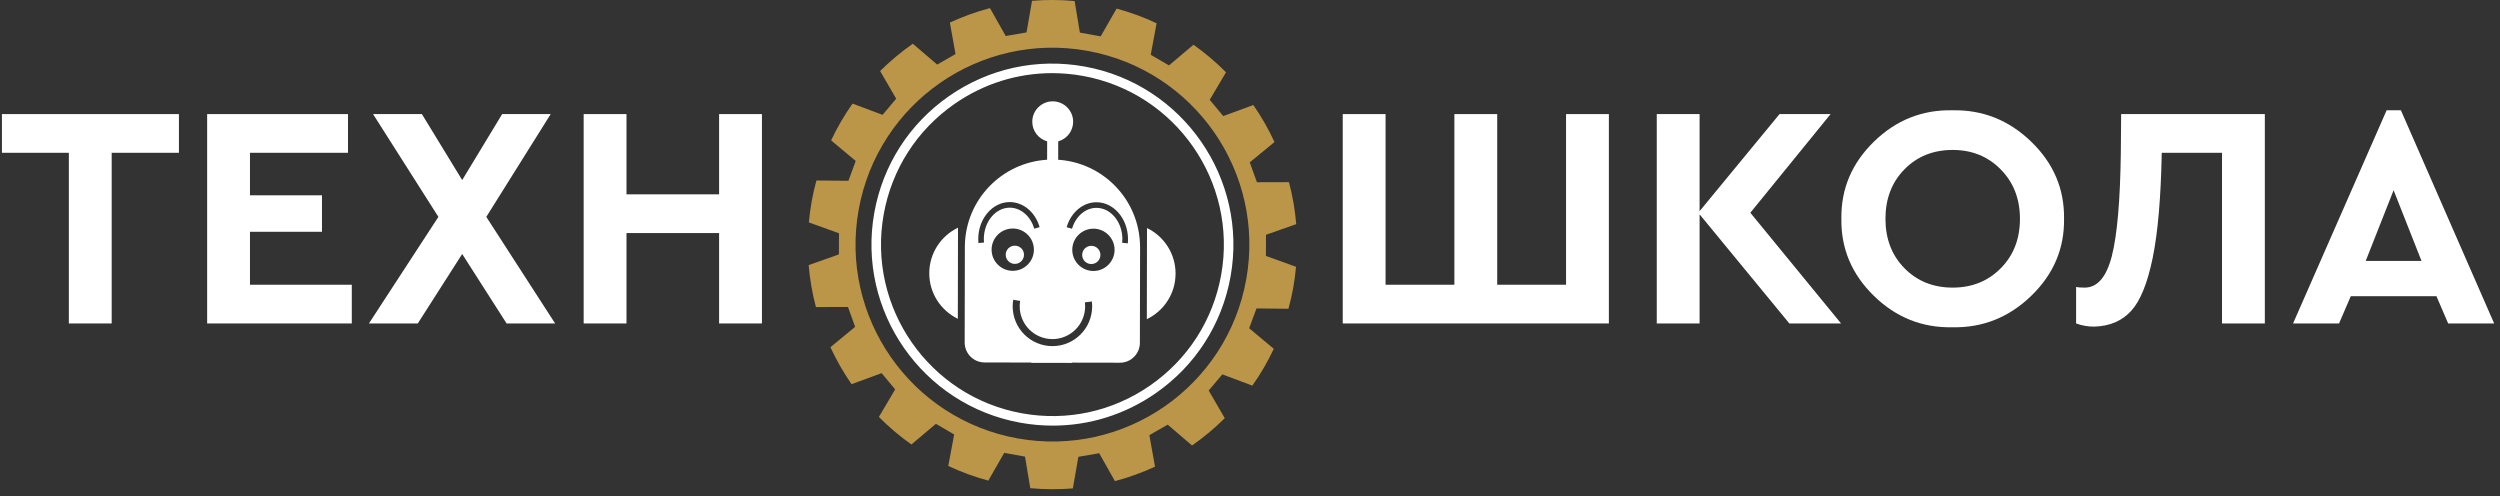 <?xml version="1.0" encoding="UTF-8"?> <svg xmlns="http://www.w3.org/2000/svg" width="262" height="52" viewBox="0 0 262 52" fill="none"><rect x="0" y="0" width="262" height="52" fill="#333333" stroke="none"/><path d="M7.216 33.898V16.012H0.202V11.957H18.751V16.012H11.704V33.898H7.216Z" fill="white"></path><path d="M21.709 33.898V11.957H36.469V16.012H26.197V20.468H33.743V24.291H26.197V29.841H36.868V33.898H21.709Z" fill="white"></path><path d="M58.177 33.898H53.091L48.437 26.617L43.783 33.898H38.664L45.944 22.729L39.096 11.957H44.215L48.437 18.872L52.626 11.957H57.712L50.964 22.729L58.177 33.898Z" fill="white"></path><path d="M61.168 33.898V11.957H65.656V20.367H75.362V11.957H79.851V33.898H75.362V24.424H65.656V33.898H61.168Z" fill="white"></path><path d="M140.719 33.898V11.957H145.207V29.841H152.42V11.957H156.908V29.841H164.122V11.957H168.61V33.898H140.719Z" fill="white"></path><path d="M192.943 33.898H187.524L178.117 22.462V33.898H173.629V11.957H178.117V22.13L186.494 11.957H191.845L183.435 22.296L192.943 33.898Z" fill="white"></path><path d="M211.691 22.928C211.691 20.845 211.021 19.121 209.68 17.758C208.339 16.396 206.661 15.714 204.644 15.714C202.605 15.714 200.92 16.39 199.591 17.741C198.261 19.094 197.596 20.823 197.596 22.928C197.596 25.033 198.261 26.762 199.591 28.114C200.92 29.466 202.605 30.141 204.644 30.141C206.661 30.141 208.339 29.466 209.68 28.114C211.021 26.762 211.691 25.033 211.691 22.928ZM192.976 22.928C192.931 19.803 194.067 17.11 196.383 14.85C198.699 12.589 201.441 11.492 204.611 11.559C207.78 11.492 210.533 12.589 212.872 14.85C215.21 17.11 216.356 19.803 216.312 22.928C216.356 26.053 215.21 28.745 212.872 31.006C210.533 33.266 207.78 34.363 204.611 34.297C201.441 34.363 198.699 33.266 196.383 31.006C194.067 28.745 192.931 26.053 192.976 22.928Z" fill="white"></path><path d="M222.296 11.957H237.355V33.898H232.867V16.014H226.551C226.462 20.689 226.147 24.358 225.604 27.017C225.06 29.677 224.307 31.532 223.343 32.584C222.379 33.638 221.088 34.187 219.47 34.23C218.805 34.23 218.174 34.12 217.575 33.898V30.075C217.752 30.119 218.052 30.142 218.473 30.142C219.803 30.142 220.75 29.044 221.316 26.851C221.88 24.657 222.196 21.044 222.263 16.014L222.296 11.957Z" fill="white"></path><path d="M253.776 27.349L250.85 19.936L247.925 27.349H253.776ZM256.568 33.898L255.338 31.04H246.363L245.132 33.898H240.312L250.118 11.559H251.615L261.388 33.898H256.568Z" fill="white"></path><path d="M100.381 33.411L100.399 23.861C98.621 24.715 97.392 26.527 97.388 28.63C97.384 30.734 98.606 32.547 100.381 33.411Z" fill="white"></path><path d="M123.199 28.68C123.203 26.577 121.984 24.76 120.206 23.899L120.188 33.449C121.969 32.592 123.195 30.783 123.199 28.68Z" fill="white"></path><path d="M105.829 21.177C107.244 21.18 108.499 22.235 108.953 23.806L108.388 23.967C108.005 22.651 106.978 21.768 105.828 21.765C104.334 21.762 103.109 23.237 103.105 25.051C103.105 25.172 103.112 25.299 103.126 25.416L102.537 25.474C102.523 25.332 102.52 25.191 102.52 25.05C102.524 22.909 104.012 21.173 105.829 21.177ZM110.291 35.537C112.174 35.541 113.719 34.005 113.723 32.115C113.723 31.971 113.712 31.826 113.699 31.685L114.426 31.593C114.449 31.766 114.459 31.945 114.459 32.117C114.454 34.416 112.585 36.278 110.289 36.274C107.989 36.269 106.124 34.4 106.128 32.101C106.129 31.87 106.15 31.639 106.188 31.412L106.911 31.537C106.883 31.723 106.865 31.916 106.865 32.102C106.861 33.992 108.394 35.533 110.291 35.537ZM114.91 21.195C116.735 21.198 118.219 22.939 118.215 25.08C118.214 25.222 118.211 25.363 118.193 25.504L117.605 25.444C117.622 25.327 117.626 25.2 117.626 25.079C117.63 23.265 116.414 21.786 114.909 21.783C113.766 21.781 112.735 22.66 112.347 23.974L111.783 23.812C112.244 22.243 113.499 21.192 114.91 21.195ZM114.59 28.399C113.364 28.397 112.372 27.4 112.374 26.178C112.376 24.956 113.373 23.963 114.599 23.965C115.817 23.967 116.81 24.964 116.808 26.186C116.806 27.408 115.809 28.401 114.59 28.399ZM103.919 26.161C103.922 24.939 104.918 23.946 106.141 23.949C107.366 23.951 108.356 24.948 108.353 26.17C108.351 27.392 107.357 28.385 106.132 28.383C104.91 28.38 103.917 27.384 103.919 26.161ZM103.181 37.985L108.065 37.994L108.061 38.025L112.347 38.033L112.351 38.003L117.367 38.012C118.524 38.015 119.458 37.08 119.46 35.927L119.48 25.854C119.48 25.833 119.48 25.813 119.477 25.796C119.424 20.972 115.655 17.051 110.898 16.742L110.902 14.814C111.801 14.562 112.464 13.747 112.465 12.762C112.468 11.585 111.509 10.623 110.328 10.621C109.144 10.618 108.185 11.577 108.183 12.754C108.181 13.739 108.84 14.556 109.742 14.812L109.738 16.74C104.977 17.031 101.189 20.937 101.118 25.76C101.118 25.777 101.118 25.798 101.118 25.819L101.098 35.891C101.096 37.045 102.027 37.983 103.181 37.985Z" fill="white"></path><path d="M114.365 25.762C113.842 25.761 113.414 26.187 113.413 26.714C113.412 27.244 113.838 27.671 114.361 27.672C114.898 27.673 115.322 27.248 115.323 26.717C115.324 26.19 114.902 25.763 114.365 25.762Z" fill="white"></path><path d="M106.357 25.746C105.83 25.745 105.399 26.171 105.398 26.698C105.397 27.228 105.827 27.655 106.353 27.656C106.883 27.657 107.314 27.232 107.315 26.701C107.316 26.174 106.887 25.747 106.357 25.746Z" fill="white"></path><path d="M130.604 29.291C128.585 40.506 117.856 47.963 106.64 45.943C95.424 43.924 87.969 33.195 89.988 21.979C92.008 10.763 102.736 3.308 113.952 5.327C125.168 7.346 132.623 18.075 130.604 29.291ZM132.676 24.608L135.844 23.49C135.72 21.99 135.462 20.52 135.084 19.09L131.725 19.099L130.975 17.015L133.565 14.885C132.938 13.53 132.2 12.23 131.35 11.008L128.197 12.164L126.78 10.463L128.485 7.575C127.44 6.52 126.302 5.553 125.078 4.688L122.51 6.855L120.597 5.74L121.212 2.437C119.881 1.811 118.48 1.297 117.019 0.901L115.351 3.81L113.171 3.417L112.621 0.11C111.115 -0.029 109.621 -0.036 108.156 0.086L107.581 3.397L105.399 3.774L103.748 0.848C102.299 1.232 100.895 1.742 99.548 2.366L100.139 5.667L98.217 6.768L95.665 4.583C94.442 5.433 93.298 6.394 92.237 7.445L93.922 10.346L92.492 12.037L89.347 10.857C88.494 12.064 87.74 13.353 87.1 14.715L89.68 16.868L88.915 18.946L85.561 18.914C85.143 20.465 84.918 21.722 84.77 23.309L87.925 24.448L87.917 26.663L84.748 27.781C84.873 29.28 85.13 30.751 85.509 32.18L88.868 32.171L89.618 34.255L87.027 36.385C87.655 37.741 88.393 39.04 89.243 40.263L92.396 39.106L93.813 40.808L92.107 43.695C93.153 44.75 94.291 45.717 95.515 46.582L98.083 44.416L99.996 45.53L99.38 48.834C100.712 49.459 102.113 49.974 103.574 50.369L105.242 47.46L107.422 47.853L107.972 51.161C109.478 51.299 110.971 51.306 112.437 51.184L113.012 47.873L115.194 47.497L116.845 50.422C118.294 50.038 119.698 49.529 121.045 48.905L120.454 45.603L122.376 44.503L124.927 46.687C126.15 45.837 127.295 44.876 128.355 43.825L126.671 40.924L128.101 39.233L131.246 40.413C132.099 39.206 132.852 37.917 133.493 36.556L130.913 34.402L131.678 32.324L135.031 32.357C135.449 30.813 135.678 29.528 135.822 27.961L132.668 26.822L132.676 24.608Z" fill="#BB9648"></path><path d="M110.257 7.665C106.627 7.665 103.088 8.767 100.044 10.882C96.103 13.62 93.464 17.729 92.614 22.451C90.86 32.202 97.363 41.562 107.112 43.316C111.834 44.167 116.607 43.127 120.547 40.389C124.488 37.65 127.127 33.541 127.977 28.817C129.732 19.069 123.228 9.709 113.479 7.954C112.404 7.761 111.326 7.665 110.257 7.665ZM110.335 44.605C109.206 44.605 108.069 44.505 106.935 44.3C96.643 42.447 89.778 32.566 91.63 22.274C92.528 17.288 95.313 12.95 99.473 10.06C103.633 7.17 108.67 6.072 113.656 6.97C123.947 8.823 130.814 18.703 128.961 28.995C128.064 33.98 125.278 38.319 121.118 41.209C117.904 43.443 114.167 44.605 110.335 44.605Z" fill="white"></path></svg> 